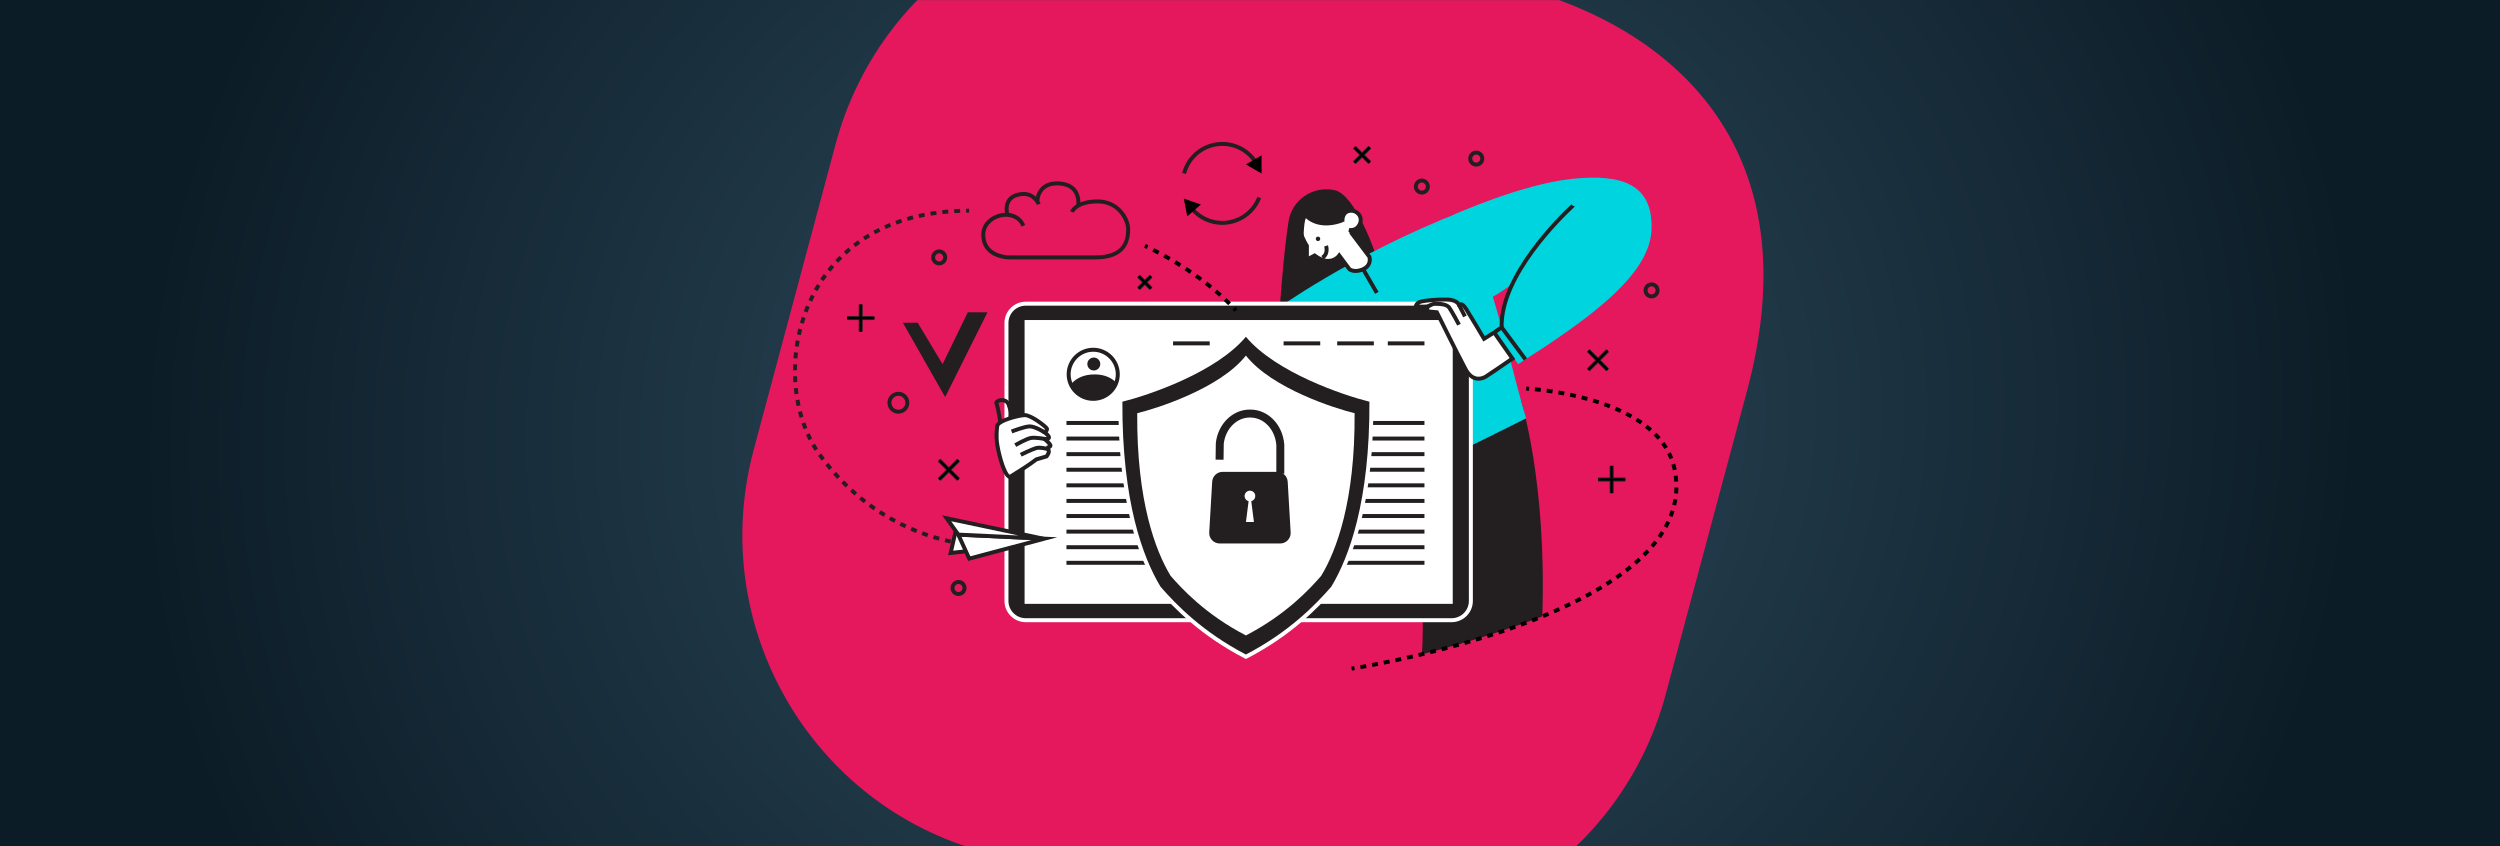 <?xml version="1.0" encoding="UTF-8"?>
<svg width="1920px" height="650px" viewBox="0 0 1920 650" version="1.1" xmlns="http://www.w3.org/2000/svg" xmlns:xlink="http://www.w3.org/1999/xlink">
    <rect x="0" y="0" width="1920" height="650" fill="#333333" stroke="none"/>
    <title>0643350A-F78E-460D-A4D0-7FCCFCCDDEB3</title>
    <defs>
        <radialGradient cx="50%" cy="50%" fx="50%" fy="50%" r="130.474%" gradientTransform="translate(0.5,0.5),scale(0.339,1),rotate(171.238),scale(1,0.909),translate(-0.5,-0.5)" id="radialGradient-1">
            <stop stop-color="#304E60" offset="0%"></stop>
            <stop stop-color="#0C1C27" offset="100%"></stop>
        </radialGradient>
        <rect id="path-2" x="0" y="0" width="1920" height="650"></rect>
        <path d="M37.723,18.857 C37.723,29.271 29.281,37.713 18.858,37.713 C8.442,37.713 0,29.271 0,18.857 C0,8.443 8.442,0 18.858,0 C29.281,0 37.723,8.443 37.723,18.857" id="path-4"></path>
    </defs>
    <g id="website_desktop-V2" stroke="none" stroke-width="1" fill="none" fill-rule="evenodd">
        <g id="header-job_BG">
            <mask id="mask-3" fill="white">
                <use xlink:href="#path-2"></use>
            </mask>
            <use id="Rectangle" fill="url(#radialGradient-1)" xlink:href="#path-2"></use>
            <g id="Group-2" mask="url(#mask-3)">
                <g transform="translate(513.504, -133)">
                    <path d="M558.369,81.102 L335.63,81.102 C196.628,81.102 84.417,194.663 84.417,333.455 L84.417,576.551 C84.417,716.184 197.459,828.898 335.624,828.898 L558.362,828.898 C697.364,828.898 809.575,715.337 809.575,576.545 L809.575,335.131 C809.575,145.753 687.207,81.102 558.369,81.102 Z" id="Path" fill="#E5185E" transform="translate(446.996, 455) rotate(15) translate(-446.996, -455) "></path>
                    <g id="CONT/ILLU_karriere-2" stroke-width="1" fill="none" transform="translate(95.496, 242)">
                        <path d="M559.068,198.426 C559.068,198.426 578.989,260.77 575.479,364.403 C529.091,382.24 482.979,393.492 482.979,393.492 C482.979,393.492 487.598,348.683 473.267,246.501 C526.285,213.629 559.068,198.426 559.068,198.426" id="Fill-146" fill="#231F20"></path>
                        <path d="M448.414,88.959 C448.414,88.959 432.683,40.416 415.791,36.976 C398.898,33.536 383.413,44.812 380.736,60.273 C376.875,82.58 373.25,135.289 373.25,135.289 L448.414,88.959" id="Fill-147" fill="#231F20"></path>
                        <path d="M369.648,129.666 C369.648,129.666 428.149,86.857 514.179,53.221 C541.709,119.346 552.415,178.591 563.121,212.227 C483.208,252.361 473.649,255.037 473.649,255.037 C473.649,255.037 389.913,163.302 369.648,129.666" id="Fill-148" fill="#00D4DF"></path>
                        <path d="M427.384,97.75 L419.546,87.239 C419.546,87.239 413.046,96.603 400.619,87.239 C396.413,89.532 394.692,90.297 394.692,90.297 L394.692,79.785 C394.692,79.785 382.839,62.585 392.207,49.589 C401.575,36.594 423.369,40.989 427.384,58.572 C428.531,68.701 428.913,69.91 428.913,69.91 L442.678,88.194 C442.678,88.194 444.781,94.692 437.899,97.75 C431.016,100.808 427.384,97.75 427.384,97.75" id="Fill-149" fill="#FFFFFF"></path>
                        <path d="M428.47,96.656 C428.822,96.889 430.045,97.58 432.11,97.58 C433.708,97.58 435.444,97.168 437.272,96.353 C442.242,94.145 441.539,89.912 441.279,88.886 L427.529,70.621 L427.453,70.371 C427.246,69.721 426.726,66.347 425.87,58.83 C423.438,48.367 414.468,43.6 407.142,43.6 C401.59,43.6 396.597,46.109 393.446,50.484 C384.805,62.467 395.839,78.755 395.947,78.919 L396.222,79.31 L396.222,87.841 C397.124,87.378 398.332,86.742 399.885,85.897 L400.749,85.425 L401.537,86.018 C404.932,88.576 408.128,89.872 411.05,89.872 C415.745,89.872 418.192,86.504 418.292,86.361 L419.507,84.649 L420.769,86.325 L428.47,96.656 Z M432.11,100.638 C428.539,100.638 426.604,99.096 426.398,98.92 L426.26,98.806 L419.423,89.633 C417.886,91.047 415.087,92.929 411.05,92.93 L411.042,92.93 C407.693,92.93 404.152,91.624 400.497,89.044 C396.895,90.985 395.381,91.664 395.312,91.694 L393.163,92.65 L393.163,80.246 C391.343,77.436 381.784,61.429 390.961,48.696 C394.7,43.514 400.596,40.542 407.142,40.542 C415.661,40.542 426.099,46.078 428.875,58.232 L428.898,58.4 C429.77,66.069 430.191,68.554 430.328,69.254 L444.055,87.48 L444.131,87.724 C445.003,90.424 444.957,96.287 438.518,99.148 C436.293,100.137 434.136,100.638 432.11,100.638 L432.11,100.638 Z" id="Fill-150" fill="#231F20"></path>
                        <polyline id="Fill-151" fill="#231F20" points="447.091 116.672 436.576 98.516 439.222 96.985 449.737 115.141 447.091 116.672"></polyline>
                        <path d="M392.016,78.448 C392.016,78.448 392.016,61.821 393.928,58.572 C399.472,63.732 410.56,67.153 425.663,60.273 C428.531,57.597 429.869,56.278 429.869,56.278 C429.869,56.278 421.266,35.447 404.634,37.932 C388.001,40.416 378.442,60.292 392.016,78.448" id="Fill-152" fill="#231F20"></path>
                        <path d="M407.402,90.203 L405.819,87.587 C409.536,85.337 408.021,80.531 407.96,80.327 L410.859,79.366 C411.7,81.882 412.059,87.385 407.402,90.203" id="Fill-153" fill="#231F20"></path>
                        <path d="M404.947,74.434 C404.947,75.384 404.183,76.154 403.227,76.154 C402.278,76.154 401.506,75.384 401.506,74.434 C401.506,73.485 402.278,72.714 403.227,72.714 C404.183,72.714 404.947,73.485 404.947,74.434" id="Fill-154" fill="#231F20"></path>
                        <path d="M422.031,61.439 C422.031,61.439 421.228,54.915 426.237,53.221 C432.737,51.023 439.314,58.087 434.266,64.879 C431.491,68.605 426.902,67.614 426.902,67.614" id="Fill-155" fill="#FFFFFF"></path>
                        <path d="M428.309,69.262 C427.33,69.262 426.658,69.124 426.581,69.108 L427.231,66.119 C427.369,66.147 430.909,66.829 433.035,63.967 C434.84,61.546 435.008,58.857 433.494,56.772 C432.217,55.019 429.632,53.69 426.726,54.669 C422.941,55.949 423.537,61.199 423.545,61.252 L420.509,61.626 C420.18,58.941 420.853,53.428 425.748,51.773 C429.533,50.492 433.639,51.778 435.964,54.974 C438.274,58.149 438.09,62.294 435.49,65.791 C433.295,68.741 430.213,69.262 428.309,69.262" id="Fill-156" fill="#231F20"></path>
                        <path d="M166.012,90.222 C165.339,90.222 155.704,90.109 149.555,83.995 C146.29,80.742 144.631,76.424 144.631,71.162 C144.631,61.967 152.431,56.242 159.68,54.813 C168.092,53.156 175.418,56.698 178.355,63.841 L175.525,65.002 C172.665,58.041 165.523,56.781 160.269,57.813 C154.212,59.008 147.689,63.694 147.689,71.162 C147.689,75.581 149.043,79.169 151.712,81.827 C157.027,87.112 165.821,87.164 166.027,87.164 L232.19,87.164 C253.434,87.164 255.897,75.771 255.897,67.202 C255.897,60.452 249.312,47.221 234.102,47.221 C218.51,47.221 215.673,54.245 215.65,54.316 L212.79,53.234 C212.927,52.864 216.422,44.163 234.102,44.163 C250.1,44.163 258.955,57.786 258.955,67.202 C258.955,82.477 249.947,90.222 232.19,90.222 L166.043,90.222 C166.035,90.222 166.027,90.222 166.012,90.222" id="Fill-157" fill="#231F20"></path>
                        <path d="M163.206,56.069 C163.121,55.806 161.21,49.573 164.376,44.476 C166.326,41.339 169.698,39.375 174.409,38.639 C186.2,36.798 190.185,47.246 190.223,47.352 L187.355,48.408 C187.233,48.077 184.159,40.212 174.883,41.661 C171.09,42.252 168.429,43.742 166.976,46.088 C164.544,50.006 166.104,55.099 166.119,55.15 L163.206,56.069" id="Fill-158" fill="#231F20"></path>
                        <path d="M220.559,49.229 L217.546,48.701 C217.554,48.643 218.563,42.452 215.023,38.039 C212.767,35.223 209.096,33.667 204.118,33.414 C199.277,33.168 195.507,34.285 192.938,36.734 C189.183,40.304 189.152,45.632 189.152,45.685 L186.093,45.704 C186.086,45.435 186.093,39.048 190.796,34.547 C194.001,31.478 198.528,30.068 204.271,30.36 C210.174,30.661 214.602,32.609 217.431,36.15 C221.821,41.657 220.613,48.922 220.559,49.229" id="Fill-159" fill="#231F20"></path>
                        <polyline id="Fill-160" fill="#231F20" points="113.361 260.344 111.197 258.183 126.063 243.317 128.227 245.48 113.361 260.344"></polyline>
                        <polyline id="Fill-161" fill="#231F20" points="126.063 260.344 111.197 245.48 113.361 243.317 128.227 258.183 126.063 260.344"></polyline>
                        <polyline id="Fill-162" fill="#000000" points="112.818 259.804 111.733 258.723 126.606 243.857 127.684 244.938 112.818 259.804"></polyline>
                        <polyline id="Fill-163" fill="#000000" points="126.606 259.804 111.733 244.938 112.818 243.857 127.684 258.723 126.606 259.804"></polyline>
                        <polyline id="Fill-164" fill="#231F20" points="266.511 113.766 264.347 111.604 273.944 102.007 276.108 104.169 266.511 113.766"></polyline>
                        <polyline id="Fill-165" fill="#231F20" points="273.944 113.766 264.347 104.169 266.511 102.007 276.108 111.604 273.944 113.766"></polyline>
                        <polyline id="Fill-166" fill="#000000" points="265.968 113.226 264.89 112.145 274.487 102.548 275.573 103.629 265.968 113.226"></polyline>
                        <polyline id="Fill-167" fill="#000000" points="274.487 113.226 264.89 103.629 265.968 102.548 275.573 112.145 274.487 113.226"></polyline>
                        <polyline id="Fill-168" fill="#231F20" points="611.887 176.175 609.723 174.013 624.596 159.148 626.761 161.31 611.887 176.175"></polyline>
                        <polyline id="Fill-169" fill="#231F20" points="624.596 176.175 609.723 161.31 611.887 159.148 626.761 174.013 624.596 176.175"></polyline>
                        <polyline id="Fill-170" fill="#000000" points="611.352 175.634 610.266 174.553 625.139 159.689 626.218 160.77 611.352 175.634"></polyline>
                        <polyline id="Fill-171" fill="#000000" points="625.139 175.634 610.266 160.77 611.352 159.689 626.218 174.553 625.139 175.634"></polyline>
                        <polyline id="Fill-172" fill="#231F20" points="432.24 17.017 430.076 14.855 441.937 3.004 444.101 5.165 432.24 17.017"></polyline>
                        <polyline id="Fill-173" fill="#231F20" points="441.937 17.017 430.076 5.165 432.24 3.004 444.101 14.855 441.937 17.017"></polyline>
                        <polyline id="Fill-174" fill="#000000" points="431.697 16.476 430.619 15.395 442.472 3.544 443.558 4.625 431.697 16.476"></polyline>
                        <polyline id="Fill-175" fill="#000000" points="442.472 16.476 430.619 4.625 431.697 3.544 443.558 15.395 442.472 16.476"></polyline>
                        <polygon id="Fill-176" fill="#231F20" points="41.516 136.818 62.546 136.818 62.546 133.76 41.516 133.76"></polygon>
                        <polygon id="Fill-177" fill="#231F20" points="50.502 145.8 53.561 145.8 53.561 124.777 50.502 124.777"></polygon>
                        <polygon id="Fill-178" fill="#000000" points="41.516 136.053 62.546 136.053 62.546 134.524 41.516 134.524"></polygon>
                        <polygon id="Fill-179" fill="#000000" points="51.267 145.8 52.796 145.8 52.796 124.777 51.267 124.777"></polygon>
                        <polygon id="Fill-180" fill="#231F20" points="618.242 260.792 639.271 260.792 639.271 257.735 618.242 257.735"></polygon>
                        <polygon id="Fill-181" fill="#231F20" points="627.227 269.775 630.286 269.775 630.286 248.752 627.227 248.752"></polygon>
                        <polygon id="Fill-182" fill="#000000" points="618.242 260.028 639.271 260.028 639.271 258.499 618.242 258.499"></polygon>
                        <polygon id="Fill-183" fill="#000000" points="627.992 269.775 629.521 269.775 629.521 248.752 627.992 248.752"></polygon>
                        <path d="M80.968,194.963 C78.016,194.963 75.615,197.364 75.615,200.314 C75.615,203.265 78.016,205.665 80.968,205.665 C83.92,205.665 86.321,203.265 86.321,200.314 C86.321,197.364 83.92,194.963 80.968,194.963 Z M80.968,208.723 C76.326,208.723 72.556,204.951 72.556,200.314 C72.556,195.678 76.326,191.905 80.968,191.905 C85.602,191.905 89.38,195.678 89.38,200.314 C89.38,204.951 85.602,208.723 80.968,208.723 L80.968,208.723 Z" id="Fill-184" fill="#231F20"></path>
                        <path d="M482.979,31.209 C481.281,31.209 479.889,32.593 479.889,34.296 C479.889,35.998 481.281,37.383 482.979,37.383 C484.684,37.383 486.068,35.998 486.068,34.296 C486.068,32.593 484.684,31.209 482.979,31.209 Z M482.979,40.44 C479.591,40.44 476.83,37.684 476.83,34.296 C476.83,30.907 479.591,28.151 482.979,28.151 C486.366,28.151 489.127,30.907 489.127,34.296 C489.127,37.684 486.366,40.44 482.979,40.44 L482.979,40.44 Z" id="Fill-185" fill="#231F20"></path>
                        <path d="M127.149,339.485 C125.444,339.485 124.06,340.87 124.06,342.572 C124.06,344.274 125.444,345.659 127.149,345.659 C128.847,345.659 130.231,344.274 130.231,342.572 C130.231,340.87 128.847,339.485 127.149,339.485 Z M127.149,348.717 C123.754,348.717 121.001,345.96 121.001,342.572 C121.001,339.184 123.754,336.427 127.149,336.427 C130.537,336.427 133.29,339.184 133.29,342.572 C133.29,345.96 130.537,348.717 127.149,348.717 L127.149,348.717 Z" id="Fill-186" fill="#231F20"></path>
                        <path d="M112.275,85.606 C110.57,85.606 109.186,86.99 109.186,88.693 C109.186,90.395 110.57,91.781 112.275,91.781 C113.981,91.781 115.365,90.395 115.365,88.693 C115.365,86.99 113.981,85.606 112.275,85.606 Z M112.275,94.838 C108.888,94.838 106.127,92.082 106.127,88.693 C106.127,85.305 108.888,82.548 112.275,82.548 C115.663,82.548 118.424,85.305 118.424,88.693 C118.424,92.082 115.663,94.838 112.275,94.838 L112.275,94.838 Z" id="Fill-187" fill="#231F20"></path>
                        <path d="M524.786,9.715 C523.08,9.715 521.696,11.101 521.696,12.802 C521.696,14.505 523.08,15.89 524.786,15.89 C526.491,15.89 527.875,14.505 527.875,12.802 C527.875,11.101 526.491,9.715 524.786,9.715 Z M524.786,18.948 C521.398,18.948 518.637,16.191 518.637,12.802 C518.637,9.414 521.398,6.658 524.786,6.658 C528.173,6.658 530.934,9.414 530.934,12.802 C530.934,16.191 528.173,18.948 524.786,18.948 L524.786,18.948 Z" id="Fill-188" fill="#231F20"></path>
                        <path d="M659.414,110.937 C657.709,110.937 656.324,112.322 656.324,114.025 C656.324,115.727 657.709,117.112 659.414,117.112 C661.119,117.112 662.503,115.727 662.503,114.025 C662.503,112.322 661.119,110.937 659.414,110.937 Z M659.414,120.169 C656.026,120.169 653.266,117.413 653.266,114.025 C653.266,110.636 656.026,107.879 659.414,107.879 C662.802,107.879 665.562,110.636 665.562,114.025 C665.562,117.413 662.802,120.169 659.414,120.169 L659.414,120.169 Z" id="Fill-189" fill="#231F20"></path>
                        <polyline id="Fill-190" fill="#231F20" points="95.796 138.84 114.891 170.679 134.292 130.811 149.395 130.811 116.894 195.98 84.394 138.84 95.796 138.84"></polyline>
                        <path d="M301.848,24.622 L298.889,23.856 C302.521,9.81 315.208,2.84217094e-14 329.738,2.84217094e-14 C343.602,2.84217094e-14 355.784,8.849 360.051,22.019 L357.145,22.962 C353.283,11.057 342.271,3.058 329.738,3.058 C316.6,3.058 305.137,11.925 301.848,24.622" id="Fill-191" fill="#231F20"></path>
                        <path d="M329.738,63.704 C320.439,63.704 311.629,59.658 305.565,52.603 L307.882,50.609 C313.365,56.989 321.333,60.647 329.738,60.647 C341.591,60.647 352.404,53.218 356.64,42.16 L359.5,43.254 C354.805,55.486 342.845,63.704 329.738,63.704" id="Fill-192" fill="#231F20"></path>
                        <polyline id="Fill-193" fill="#000000" points="359.875 24.239 353.849 20.76 347.815 17.28 353.849 13.801 359.875 10.321 359.875 24.239"></polyline>
                        <polyline id="Fill-194" fill="#000000" points="300.143 43.524 306.727 45.784 313.311 48.045 302.804 57.184 300.143 43.524"></polyline>
                        <path d="M505.821,367.321 L178.775,367.321 C170.593,367.321 163.963,360.693 163.963,352.517 L163.963,139.027 C163.963,130.851 170.593,124.224 178.775,124.224 L505.821,124.224 C513.996,124.224 520.626,130.851 520.626,139.027 L520.626,352.517 C520.626,360.693 513.996,367.321 505.821,367.321" id="Fill-195" fill="#231F20"></path>
                        <path d="M178.775,125.753 C171.449,125.753 165.492,131.707 165.492,139.027 L165.492,352.518 C165.492,359.837 171.449,365.792 178.775,365.792 L505.821,365.792 C513.139,365.792 519.096,359.837 519.096,352.518 L519.096,139.027 C519.096,131.707 513.139,125.753 505.821,125.753 L178.775,125.753 Z M505.821,368.85 L178.775,368.85 C169.767,368.85 162.433,361.523 162.433,352.518 L162.433,139.027 C162.433,130.022 169.767,122.695 178.775,122.695 L505.821,122.695 C514.829,122.695 522.155,130.022 522.155,139.027 L522.155,352.518 C522.155,361.523 514.829,368.85 505.821,368.85 L505.821,368.85 Z" id="Fill-196" fill="#FFFFFF"></path>
                        <polygon id="Fill-197" fill="#FFFFFF" points="177.116 355.527 507.473 355.527 507.473 136.017 177.116 136.017"></polygon>
                        <path d="M177.88,354.762 L506.708,354.762 L506.708,136.782 L177.88,136.782 L177.88,354.762 Z M176.351,356.291 L508.237,356.291 L508.237,135.253 L176.351,135.253 L176.351,356.291 Z" id="Fill-198" fill="#231F20"></path>
                        <polygon id="Fill-199" fill="#231F20" points="210.044 217.36 279.366 217.36 279.366 214.302 210.044 214.302"></polygon>
                        <polygon id="Fill-200" fill="#231F20" points="210.044 229.337 279.366 229.337 279.366 226.279 210.044 226.279"></polygon>
                        <polygon id="Fill-201" fill="#231F20" points="210.044 241.313 279.366 241.313 279.366 238.255 210.044 238.255"></polygon>
                        <polygon id="Fill-202" fill="#231F20" points="210.044 253.289 279.366 253.289 279.366 250.231 210.044 250.231"></polygon>
                        <polygon id="Fill-203" fill="#231F20" points="210.044 265.266 279.366 265.266 279.366 262.208 210.044 262.208"></polygon>
                        <polygon id="Fill-204" fill="#231F20" points="210.044 277.242 279.366 277.242 279.366 274.184 210.044 274.184"></polygon>
                        <polygon id="Fill-205" fill="#231F20" points="415.661 217.36 484.982 217.36 484.982 214.302 415.661 214.302"></polygon>
                        <polygon id="Fill-206" fill="#231F20" points="456.826 156.24 484.982 156.24 484.982 153.182 456.826 153.182"></polygon>
                        <polygon id="Fill-207" fill="#231F20" points="417.955 156.24 446.12 156.24 446.12 153.182 417.955 153.182"></polygon>
                        <polygon id="Fill-208" fill="#231F20" points="376.79 156.24 404.947 156.24 404.947 153.182 376.79 153.182"></polygon>
                        <polygon id="Fill-209" fill="#231F20" points="291.907 156.24 320.064 156.24 320.064 153.182 291.907 153.182"></polygon>
                        <polygon id="Fill-210" fill="#231F20" points="415.661 229.337 484.982 229.337 484.982 226.279 415.661 226.279"></polygon>
                        <polygon id="Fill-211" fill="#231F20" points="415.661 241.313 484.982 241.313 484.982 238.255 415.661 238.255"></polygon>
                        <polygon id="Fill-212" fill="#231F20" points="415.661 253.289 484.982 253.289 484.982 250.231 415.661 250.231"></polygon>
                        <polygon id="Fill-213" fill="#231F20" points="415.661 265.266 484.982 265.266 484.982 262.208 415.661 262.208"></polygon>
                        <polygon id="Fill-214" fill="#231F20" points="415.661 277.242 484.982 277.242 484.982 274.184 415.661 274.184"></polygon>
                        <polygon id="Fill-215" fill="#231F20" points="210.044 288.835 279.366 288.835 279.366 285.777 210.044 285.777"></polygon>
                        <polygon id="Fill-216" fill="#231F20" points="210.044 300.811 279.366 300.811 279.366 297.753 210.044 297.753"></polygon>
                        <polygon id="Fill-217" fill="#231F20" points="210.044 312.788 279.366 312.788 279.366 309.73 210.044 309.73"></polygon>
                        <polygon id="Fill-218" fill="#231F20" points="210.044 324.764 279.366 324.764 279.366 321.707 210.044 321.707"></polygon>
                        <polygon id="Fill-219" fill="#231F20" points="415.661 288.835 484.982 288.835 484.982 285.777 415.661 285.777"></polygon>
                        <polygon id="Fill-220" fill="#231F20" points="415.661 300.811 484.982 300.811 484.982 297.753 415.661 297.753"></polygon>
                        <polygon id="Fill-221" fill="#231F20" points="415.661 312.788 484.982 312.788 484.982 309.73 415.661 309.73"></polygon>
                        <polygon id="Fill-222" fill="#231F20" points="415.661 324.764 484.982 324.764 484.982 321.707 415.661 321.707"></polygon>
                        <path d="M230.592,161.137 C221.041,161.137 213.264,168.909 213.264,178.464 C213.264,188.019 221.041,195.792 230.592,195.792 C240.151,195.792 247.928,188.019 247.928,178.464 C247.928,168.909 240.151,161.137 230.592,161.137 Z M230.592,198.849 C219.351,198.849 210.205,189.705 210.205,178.464 C210.205,167.223 219.351,158.079 230.592,158.079 C241.841,158.079 250.987,167.223 250.987,178.464 C250.987,189.705 241.841,198.849 230.592,198.849 L230.592,198.849 Z" id="Fill-223" fill="#231F20"></path>
                        <g id="Group-227" transform="translate(211.734, 159.608)">
                            <mask id="mask-5" fill="white">
                                <use xlink:href="#path-4"></use>
                            </mask>
                            <g id="Clip-225"></g>
                            <path d="M-0.956,31.024 C-0.956,31.024 3.089,18.938 19.974,18.938 C36.867,18.938 40.912,31.979 40.912,31.979 C40.912,31.979 17.78,52.238 -0.956,31.024" id="Fill-224" fill="#231F20" mask="url(#mask-5)"></path>
                            <path d="M24.28,10.957 C24.28,13.701 22.054,15.926 19.309,15.926 C16.564,15.926 14.338,13.701 14.338,10.957 C14.338,8.213 16.564,5.988 19.309,5.988 C22.054,5.988 24.28,8.213 24.28,10.957" id="Fill-226" fill="#231F20" mask="url(#mask-5)"></path>
                        </g>
                        <path d="M132.984,54.354 L132.946,51.296 C133.718,51.287 134.483,51.283 135.263,51.283 L135.263,54.341 C134.498,54.341 133.741,54.345 132.984,54.354" id="Fill-228" fill="#231F20"></path>
                        <path d="M123.907,54.665 L123.731,51.612 C125.253,51.524 126.797,51.452 128.342,51.4 L128.442,54.457 C126.927,54.508 125.406,54.578 123.907,54.665 Z M114.868,55.416 L114.539,52.376 C116.046,52.212 117.59,52.064 119.135,51.936 L119.387,54.983 C117.873,55.109 116.351,55.255 114.868,55.416 Z M105.89,56.64 L105.393,53.623 C106.884,53.377 108.421,53.146 109.958,52.937 L110.371,55.967 C108.865,56.171 107.358,56.398 105.89,56.64 Z M96.996,58.369 L96.324,55.386 C97.807,55.051 99.329,54.733 100.843,54.438 L101.432,57.44 C99.948,57.728 98.457,58.041 96.996,58.369 Z M88.233,60.634 L87.376,57.7 C88.845,57.27 90.343,56.857 91.835,56.472 L92.599,59.433 C91.139,59.809 89.67,60.213 88.233,60.634 Z M79.645,63.462 L78.59,60.592 C80.027,60.064 81.496,59.553 82.956,59.072 L83.912,61.977 C82.482,62.447 81.052,62.947 79.645,63.462 Z M71.279,66.875 L70.017,64.087 C71.417,63.459 72.847,62.845 74.277,62.263 L75.432,65.095 C74.032,65.663 72.64,66.262 71.279,66.875 Z M63.188,70.886 L61.728,68.2 C63.066,67.469 64.45,66.751 65.834,66.066 L67.196,68.806 C65.842,69.474 64.496,70.174 63.188,70.886 Z M55.427,75.5 L53.759,72.936 C55.044,72.103 56.367,71.28 57.698,70.49 L59.258,73.118 C57.965,73.888 56.673,74.689 55.427,75.5 Z M48.055,80.709 L46.196,78.286 C47.412,77.351 48.666,76.425 49.921,75.534 L51.687,78.031 C50.464,78.898 49.24,79.799 48.055,80.709 Z M41.134,86.494 L39.077,84.231 C40.216,83.197 41.394,82.173 42.579,81.185 L44.537,83.531 C43.39,84.492 42.243,85.489 41.134,86.494 Z M34.71,92.825 L32.477,90.736 C33.525,89.613 34.619,88.496 35.712,87.415 L37.861,89.594 C36.79,90.645 35.735,91.732 34.71,92.825 Z M28.822,99.658 L26.421,97.759 C27.377,96.553 28.371,95.351 29.38,94.185 L31.697,96.181 C30.719,97.315 29.747,98.485 28.822,99.658 Z M23.5,106.949 L20.961,105.248 C21.817,103.967 22.712,102.689 23.614,101.449 L26.084,103.25 C25.205,104.458 24.333,105.703 23.5,106.949 Z M18.774,114.641 L16.113,113.145 C16.862,111.802 17.657,110.457 18.46,109.148 L21.06,110.748 C20.28,112.023 19.516,113.332 18.774,114.641 Z M14.652,122.704 L11.876,121.417 C12.526,120.018 13.214,118.613 13.91,117.241 L16.64,118.632 C15.952,119.97 15.287,121.34 14.652,122.704 Z M11.157,131.056 L8.29,129.981 C8.832,128.534 9.414,127.082 10.002,125.665 L12.824,126.846 C12.243,128.227 11.685,129.644 11.157,131.056 Z M8.282,139.648 L5.345,138.785 C5.781,137.313 6.248,135.823 6.737,134.356 L9.635,135.325 C9.161,136.757 8.702,138.212 8.282,139.648 Z M6.034,148.428 L3.044,147.777 C3.372,146.273 3.732,144.753 4.114,143.26 L7.081,144.017 C6.707,145.476 6.355,146.96 6.034,148.428 Z M4.42,157.338 L1.392,156.897 C1.614,155.371 1.866,153.834 2.134,152.329 L5.147,152.874 C4.879,154.345 4.634,155.846 4.42,157.338 Z M3.426,166.328 L0.375,166.099 C0.489,164.563 0.635,163.012 0.803,161.49 L3.839,161.824 C3.678,163.312 3.541,164.827 3.426,166.328 Z M3.059,175.366 L0,175.351 C0.008,173.825 0.046,172.267 0.107,170.72 L3.166,170.844 C3.105,172.355 3.067,173.876 3.059,175.366 Z M0.275,184.606 C0.176,183.085 0.099,181.529 0.054,179.98 L3.112,179.891 C3.158,181.403 3.227,182.922 3.327,184.406 L0.275,184.606 Z M1.208,193.819 C0.994,192.311 0.811,190.764 0.658,189.22 L3.701,188.913 C3.854,190.419 4.03,191.929 4.237,193.401 L1.208,193.819 Z M2.814,202.945 C2.493,201.457 2.195,199.927 1.927,198.396 L4.94,197.866 C5.2,199.359 5.491,200.85 5.804,202.3 L2.814,202.945 Z M5.124,211.924 C4.68,210.456 4.259,208.953 3.877,207.456 L6.844,206.696 C7.219,208.153 7.624,209.616 8.052,211.045 L5.124,211.924 Z M8.167,220.69 C7.594,219.26 7.051,217.796 6.546,216.339 L9.437,215.337 C9.934,216.754 10.461,218.176 11.004,219.565 L8.167,220.69 Z M11.975,229.162 C11.287,227.798 10.607,226.387 9.972,224.969 L12.763,223.716 C13.383,225.089 14.033,226.455 14.705,227.776 L11.975,229.162 Z M16.61,237.231 C15.776,235.935 14.958,234.598 14.193,233.255 L16.847,231.734 C17.588,233.03 18.376,234.322 19.179,235.573 L16.61,237.231 Z M22.016,244.766 C21.106,243.582 20.204,242.371 19.317,241.165 L19.248,241.071 L21.726,239.276 L21.787,239.358 C22.666,240.563 23.553,241.744 24.44,242.905 L22.016,244.766 Z M27.813,251.944 C26.819,250.777 25.832,249.581 24.869,248.39 L27.247,246.47 C28.195,247.642 29.166,248.818 30.145,249.966 L27.813,251.944 Z M33.953,258.826 C32.913,257.721 31.866,256.576 30.833,255.424 L33.12,253.388 C34.129,254.521 35.162,255.646 36.179,256.732 L33.953,258.826 Z M40.446,265.387 C39.345,264.333 38.236,263.243 37.158,262.149 L39.329,259.999 C40.392,261.074 41.478,262.144 42.564,263.181 L40.446,265.387 Z M47.267,271.599 C46.112,270.597 44.942,269.568 43.818,268.539 L45.875,266.277 C46.984,267.288 48.124,268.299 49.271,269.283 L47.267,271.599 Z M54.425,277.437 C53.217,276.502 52.001,275.536 50.808,274.566 L52.742,272.197 C53.912,273.15 55.105,274.099 56.298,275.017 L54.425,277.437 Z M61.888,282.878 C60.627,282.012 59.357,281.114 58.118,280.208 L59.923,277.738 C61.139,278.627 62.385,279.509 63.624,280.359 L61.888,282.878 Z M69.635,287.899 C68.327,287.102 67.012,286.275 65.727,285.442 L67.387,282.876 C68.648,283.694 69.941,284.506 71.226,285.289 L69.635,287.899 Z M77.657,292.486 C76.296,291.759 74.942,291.006 73.611,290.248 L75.133,287.594 C76.433,288.338 77.772,289.077 79.102,289.791 L77.657,292.486 Z M85.916,296.622 C84.539,295.978 83.14,295.301 81.756,294.611 L83.125,291.877 C84.478,292.555 85.855,293.218 87.208,293.85 L85.916,296.622 Z M94.396,300.293 C92.974,299.725 91.544,299.127 90.129,298.516 L91.345,295.71 C92.729,296.31 94.144,296.896 95.536,297.453 L94.396,300.293 Z M103.068,303.487 C101.615,302.997 100.147,302.48 98.709,301.95 L99.765,299.081 C101.179,299.601 102.617,300.108 104.047,300.59 L103.068,303.487 Z M111.908,306.193 C110.425,305.785 108.934,305.351 107.465,304.902 L108.36,301.979 C109.798,302.419 111.266,302.845 112.719,303.246 L111.908,306.193 Z M120.886,308.394 C119.395,308.074 117.881,307.725 116.382,307.358 L117.108,304.389 C118.577,304.749 120.068,305.091 121.529,305.405 L120.886,308.394 Z M129.986,310.065 C128.487,309.838 126.95,309.579 125.421,309.299 L125.979,306.291 C127.47,306.567 128.977,306.819 130.445,307.042 L129.986,310.065 Z M139.193,311.146 C137.702,311.026 136.15,310.871 134.582,310.685 L134.942,307.649 C136.471,307.83 137.985,307.982 139.438,308.098 L139.193,311.146 L139.193,311.146 Z" id="Fill-229" fill="#231F20"></path>
                        <path d="M145.755,311.452 C145.357,311.452 144.707,311.446 143.82,311.416 L143.919,308.36 C145.334,308.408 146.114,308.393 146.122,308.392 L146.191,311.449 C146.175,311.449 146.03,311.452 145.755,311.452" id="Fill-230" fill="#231F20"></path>
                        <path d="M339.036,130.46 C339.029,130.454 338.532,129.863 337.553,128.806 L339.801,126.731 C340.834,127.846 341.354,128.465 341.376,128.49 L339.036,130.46" id="Fill-231" fill="#000000"></path>
                        <path d="M280.161,86.478 C278.777,85.743 277.362,85.011 275.917,84.281 L277.301,81.554 C278.754,82.291 280.192,83.032 281.599,83.776 L280.161,86.478 Z M288.535,91.103 C287.173,90.319 285.782,89.535 284.367,88.753 L285.851,86.077 C287.281,86.868 288.688,87.661 290.064,88.455 L288.535,91.103 Z M296.725,96.035 C295.394,95.202 294.041,94.367 292.649,93.53 L294.232,90.912 C295.631,91.759 297.008,92.604 298.346,93.447 L296.725,96.035 Z M304.716,101.275 C303.431,100.395 302.101,99.508 300.74,98.617 L302.422,96.06 C303.798,96.962 305.137,97.86 306.444,98.751 L304.716,101.275 Z M312.493,106.822 C311.254,105.897 309.97,104.959 308.631,104.01 L310.413,101.52 C311.759,102.481 313.059,103.432 314.321,104.369 L312.493,106.822 Z M320.041,112.681 C318.817,111.691 317.563,110.692 316.301,109.712 L318.175,107.297 C319.452,108.29 320.729,109.303 321.968,110.307 L320.041,112.681 Z M327.313,118.864 C326.143,117.816 324.927,116.763 323.712,115.732 L325.692,113.401 C326.931,114.448 328.162,115.518 329.348,116.582 L327.313,118.864 Z M334.257,125.394 C333.171,124.314 332.024,123.199 330.831,122.083 L332.926,119.854 C334.142,120.992 335.312,122.128 336.421,123.23 L334.257,125.394 L334.257,125.394 Z" id="Fill-232" fill="#000000"></path>
                        <path d="M271.634,82.162 C270.954,81.833 270.266,81.505 269.577,81.178 L270.885,78.415 C271.581,78.746 272.277,79.077 272.965,79.41 L271.634,82.162" id="Fill-233" fill="#000000"></path>
                        <path d="M429.25,406 L428.791,402.977 C428.791,402.976 429.571,402.857 431.032,402.617 L431.529,405.633 C430.038,405.878 429.25,406 429.25,406" id="Fill-234" fill="#000000"></path>
                        <path d="M574.14,191.965 C572.473,191.769 570.959,191.608 569.629,191.478 L569.927,188.434 C571.273,188.567 572.81,188.73 574.492,188.928 L574.14,191.965 Z M583.126,193.19 C581.566,192.949 580.067,192.731 578.637,192.537 L579.05,189.508 C580.495,189.704 582.009,189.924 583.6,190.168 L583.126,193.19 Z M592.065,194.737 C590.544,194.444 589.052,194.173 587.607,193.923 L588.127,190.91 C589.588,191.164 591.102,191.437 592.639,191.733 L592.065,194.737 Z M600.928,196.612 C599.437,196.265 597.961,195.938 596.508,195.632 L597.143,192.64 C598.611,192.951 600.11,193.282 601.624,193.634 L600.928,196.612 Z M609.707,198.841 C608.239,198.434 606.779,198.047 605.333,197.68 L606.083,194.716 C607.551,195.089 609.034,195.481 610.526,195.894 L609.707,198.841 Z M618.364,201.458 C616.949,200.993 615.504,200.536 614.051,200.099 L614.938,197.171 C616.406,197.616 617.882,198.081 619.32,198.554 L618.364,201.458 Z M626.868,204.512 C625.483,203.973 624.069,203.44 622.639,202.928 L623.671,200.05 C625.124,200.571 626.577,201.114 627.984,201.665 L626.868,204.512 Z M635.165,208.064 C633.827,207.44 632.442,206.82 631.051,206.223 L632.251,203.412 C633.681,204.022 635.096,204.656 636.465,205.295 L635.165,208.064 Z M643.148,212.172 C641.871,211.449 640.548,210.733 639.202,210.044 L640.602,207.324 C641.978,208.032 643.347,208.768 644.655,209.51 L643.148,212.172 Z M650.75,216.933 C649.541,216.096 648.287,215.266 647.01,214.466 L648.631,211.874 C649.954,212.701 651.254,213.558 652.493,214.424 L650.75,216.933 Z M657.785,222.427 C656.691,221.464 655.529,220.508 654.344,219.583 L656.225,217.171 C657.464,218.133 658.664,219.129 659.804,220.132 L657.785,222.427 Z M664.048,228.725 C663.1,227.628 662.083,226.534 661.027,225.472 L663.192,223.314 C664.3,224.427 665.371,225.576 666.365,226.728 L664.048,228.725 Z M669.279,235.836 C668.514,234.598 667.68,233.367 666.809,232.177 L669.271,230.363 C670.196,231.622 671.076,232.923 671.879,234.231 L669.279,235.836 Z M673.225,243.714 C672.689,242.358 672.085,241.005 671.428,239.693 L674.165,238.323 C674.861,239.716 675.503,241.154 676.069,242.594 L673.225,243.714 Z M675.702,252.202 C675.702,252.174 675.695,252.146 675.687,252.119 C675.687,252.119 675.687,252.118 675.687,252.117 C675.389,250.643 675.045,249.241 674.647,247.878 L677.583,247.02 C678.019,248.495 678.386,250.014 678.692,251.533 L675.702,252.202 Z M676.834,260.969 C676.75,259.508 676.605,258.02 676.413,256.545 L679.449,256.151 C679.648,257.696 679.801,259.256 679.885,260.787 L676.834,260.969 Z M679.763,270.102 L676.719,269.836 C676.849,268.371 676.918,266.882 676.941,265.408 L680,265.447 C679.977,266.996 679.901,268.562 679.763,270.102 Z M678.272,279.279 L675.297,278.566 C675.641,277.132 675.932,275.673 676.169,274.23 L679.189,274.721 C678.945,276.238 678.631,277.772 678.272,279.279 Z M675.481,288.113 L672.636,286.99 C673.179,285.61 673.676,284.21 674.112,282.829 L677.033,283.752 C676.574,285.2 676.046,286.667 675.481,288.113 Z M671.512,296.506 L668.835,295.03 C669.554,293.727 670.235,292.396 670.862,291.073 L673.622,292.382 C672.972,293.76 672.261,295.148 671.512,296.506 Z M666.595,304.34 L664.094,302.577 C664.958,301.352 665.792,300.104 666.572,298.865 L669.156,300.494 C668.353,301.779 667.489,303.072 666.595,304.34 Z M660.905,311.615 L658.58,309.623 C659.567,308.476 660.523,307.312 661.425,306.162 L663.834,308.047 C662.901,309.234 661.914,310.434 660.905,311.615 Z M654.611,318.354 L652.455,316.182 C653.526,315.119 654.581,314.035 655.59,312.961 L657.823,315.049 C656.791,316.152 655.713,317.264 654.611,318.354 Z M647.851,324.601 L645.848,322.288 C646.995,321.295 648.127,320.285 649.205,319.289 L651.277,321.535 C650.176,322.554 649.021,323.586 647.851,324.601 Z M640.717,330.403 L638.851,327.978 C640.044,327.062 641.237,326.121 642.391,325.182 L644.326,327.555 C643.148,328.512 641.932,329.47 640.717,330.403 Z M633.291,335.81 L631.555,333.296 C632.786,332.44 634.033,331.56 635.241,330.681 L637.038,333.154 C635.807,334.046 634.553,334.94 633.291,335.81 Z M625.636,340.864 L624.008,338.277 C625.292,337.469 626.554,336.652 627.808,335.826 L629.491,338.379 C628.221,339.216 626.936,340.044 625.636,340.864 Z M617.79,345.603 L616.253,342.957 C617.569,342.197 618.869,341.429 620.153,340.653 L621.736,343.27 C620.436,344.056 619.113,344.834 617.79,345.603 Z M609.784,350.06 L608.339,347.366 C609.677,346.649 611,345.925 612.315,345.194 L613.806,347.865 C612.476,348.605 611.137,349.336 609.784,350.06 Z M601.647,354.264 L600.286,351.527 C601.64,350.851 602.986,350.166 604.324,349.475 L605.731,352.192 C604.377,352.89 603.016,353.581 601.647,354.264 Z M593.404,358.238 L592.111,355.466 C593.488,354.827 594.857,354.178 596.21,353.523 L597.541,356.278 C596.172,356.939 594.788,357.592 593.404,358.238 Z M585.068,362.004 L583.837,359.203 C585.229,358.595 586.613,357.981 587.989,357.359 L589.244,360.146 C587.859,360.772 586.468,361.392 585.068,362.004 Z M576.649,365.579 L575.479,362.752 C576.886,362.175 578.278,361.59 579.669,361 L580.87,363.814 C579.463,364.41 578.056,364.998 576.649,365.579 Z M568.145,368.985 L567.036,366.136 C568.451,365.585 569.866,365.027 571.273,364.462 L572.412,367.3 C570.99,367.869 569.567,368.43 568.145,368.985 Z M559.588,372.226 L558.533,369.357 C559.947,368.834 561.37,368.303 562.784,367.767 L563.87,370.627 C562.448,371.167 561.018,371.7 559.588,372.226 Z M551.008,375.308 L549.998,372.422 C551.421,371.924 552.843,371.42 554.266,370.908 L555.298,373.787 C553.868,374.3 552.438,374.808 551.008,375.308 Z M542.351,378.256 L541.388,375.355 C542.825,374.878 544.263,374.395 545.701,373.905 L546.687,376.799 C545.242,377.292 543.797,377.778 542.351,378.256 Z M533.664,381.074 L532.739,378.159 C534.184,377.704 535.622,377.241 537.067,376.773 L538.015,379.681 C536.562,380.152 535.109,380.616 533.664,381.074 Z M524.931,383.768 L524.052,380.84 C525.497,380.406 526.942,379.963 528.403,379.515 L529.305,382.436 C527.837,382.887 526.384,383.332 524.931,383.768 Z M516.167,386.346 L515.326,383.407 C516.772,382.991 518.232,382.568 519.693,382.138 L520.557,385.072 C519.089,385.503 517.62,385.928 516.167,386.346 Z M507.373,388.81 L506.563,385.861 C508.016,385.464 509.476,385.059 510.952,384.647 L511.778,387.591 C510.294,388.005 508.826,388.411 507.373,388.81 Z M498.548,391.169 L497.776,388.21 C499.229,387.831 500.697,387.444 502.173,387.048 L502.961,390.003 C501.477,390.4 500.009,390.788 498.548,391.169 Z M489.693,393.425 L488.951,390.457 C490.412,390.096 491.88,389.725 493.371,389.346 L494.121,392.309 C492.629,392.689 491.154,393.062 489.693,393.425 Z M480.815,395.58 L480.111,392.605 C481.564,392.26 483.04,391.906 484.539,391.543 L485.258,394.515 C483.759,394.879 482.275,395.234 480.815,395.58 Z M471.913,397.638 L471.24,394.655 C472.693,394.328 474.169,393.99 475.676,393.642 L476.364,396.622 C474.858,396.97 473.366,397.31 471.913,397.638 Z M462.981,399.598 L462.347,396.609 C463.792,396.299 465.276,395.977 466.797,395.644 L467.447,398.631 C465.926,398.965 464.442,399.288 462.981,399.598 Z M454.034,401.461 L453.423,398.463 C454.86,398.173 456.351,397.868 457.888,397.548 L458.508,400.542 C456.971,400.863 455.472,401.169 454.034,401.461 Z M445.049,403.22 L444.483,400.216 C445.89,399.949 447.389,399.661 448.957,399.353 L449.545,402.354 C447.97,402.663 446.471,402.952 445.049,403.22 Z M436.033,404.867 L435.505,401.855 C436.828,401.623 438.327,401.356 439.994,401.051 L440.545,404.058 C438.87,404.366 437.364,404.635 436.033,404.867 L436.033,404.867 Z" id="Fill-235" fill="#000000"></path>
                        <path d="M565.293,191.103 C563.847,190.995 563.06,190.957 563.044,190.956 L563.19,187.902 C563.19,187.902 564.016,187.941 565.522,188.053 L565.293,191.103" id="Fill-236" fill="#000000"></path>
                        <polyline id="Fill-237" fill="#FFFFFF" points="126.102 293.703 121.108 315.687 143.621 313.192 182.813 304.404 126.102 293.703"></polyline>
                        <path d="M127.264,295.478 L123.073,313.931 L143.369,311.682 L175.25,304.533 L127.264,295.478 Z M119.143,317.444 L124.932,291.927 L190.368,304.275 L143.789,314.712 L119.143,317.444 L119.143,317.444 Z" id="Fill-238" fill="#231F20"></path>
                        <polyline id="Fill-239" fill="#FFFFFF" points="126.981 301.588 135.362 320.02 193.06 304.695 126.981 301.588"></polyline>
                        <path d="M129.413,303.232 L136.219,318.211 L183.103,305.758 L129.413,303.232 Z M134.506,321.83 L124.549,299.943 L203.009,303.633 L134.506,321.83 L134.506,321.83 Z" id="Fill-240" fill="#231F20"></path>
                        <polyline id="Fill-241" fill="#FFFFFF" points="126.981 301.588 118.034 289.039 192.181 304.695 126.981 301.588"></polyline>
                        <path d="M127.799,300.095 L173.262,302.263 L121.559,291.345 L127.799,300.095 Z M192.112,306.223 L126.163,303.079 L114.516,286.733 L192.502,303.199 L192.112,306.223 L192.112,306.223 Z" id="Fill-242" fill="#231F20"></path>
                        <path d="M444.238,198.307 C427.468,194.326 370.795,176.392 347.854,147.207 C324.912,176.392 268.247,194.326 251.469,198.307 C250.941,276.791 267.819,320.619 281.071,342.534 C290.622,353.49 311.66,376.679 347.854,395.4 C384.055,376.679 405.093,353.49 414.644,342.534 C427.896,320.619 444.774,276.791 444.238,198.307" id="Fill-243" fill="#231F20"></path>
                        <path d="M282.31,341.63 C294.637,355.76 314.803,376.438 347.854,393.678 C380.912,376.438 401.07,355.76 413.397,341.63 C427.009,319.079 443.068,276.169 442.717,199.511 C422.75,194.576 370.742,177.039 347.854,149.636 C324.973,177.039 272.965,194.576 252.991,199.511 C252.647,276.169 268.706,319.079 282.31,341.63 Z M347.854,397.122 L347.15,396.758 C313.136,379.165 292.488,357.959 279.916,343.539 L279.763,343.325 C265.869,320.352 249.412,276.542 249.939,198.296 L249.947,197.096 L251.117,196.819 C270.197,192.293 324.545,174.388 346.653,146.262 L347.854,144.733 L349.054,146.262 C371.17,174.388 425.518,192.293 444.598,196.819 L445.76,197.096 L445.768,198.296 C446.295,276.542 429.846,320.352 415.952,343.325 L415.791,343.539 C403.219,357.959 382.572,379.165 348.557,396.758 L347.854,397.122 L347.854,397.122 Z" id="Fill-244" fill="#FFFFFF"></path>
                        <path d="M431.33,208.32 C416.8,204.873 367.721,189.342 347.854,164.067 C327.986,189.342 278.915,204.873 264.385,208.32 C263.926,276.289 278.54,314.245 290.018,333.223 C298.292,342.711 316.508,362.794 347.854,379.006 C379.199,362.794 397.422,342.711 405.689,333.223 C417.175,314.245 431.789,276.289 431.33,208.32" id="Fill-245" fill="#FFFFFF"></path>
                        <path d="M374.19,309.921 L327.719,309.921 C322.213,309.921 317.839,305.288 318.16,299.791 L320.431,260.857 C320.729,255.796 324.92,251.843 329.99,251.843 L371.919,251.843 C376.989,251.843 381.18,255.796 381.478,260.857 L383.749,299.791 C384.071,305.288 379.696,309.921 374.19,309.921" id="Fill-246" fill="#231F20"></path>
                        <path d="M329.99,253.373 C325.738,253.373 322.205,256.7 321.96,260.946 L319.689,299.881 C319.552,302.114 320.332,304.24 321.869,305.869 C323.398,307.495 325.478,308.391 327.719,308.391 L374.19,308.391 C376.431,308.391 378.511,307.495 380.04,305.868 C381.578,304.24 382.35,302.114 382.22,299.881 L379.949,260.946 C379.704,256.7 376.171,253.373 371.919,253.373 L329.99,253.373 Z M374.19,311.449 L327.719,311.449 C324.629,311.449 321.762,310.212 319.643,307.966 C317.517,305.72 316.454,302.785 316.63,299.702 L318.902,260.768 C319.246,254.906 324.117,250.315 329.99,250.315 L371.919,250.315 C377.792,250.315 382.663,254.907 383,260.769 L385.279,299.702 C385.455,302.785 384.392,305.719 382.266,307.966 C380.148,310.212 377.28,311.449 374.19,311.449 L374.19,311.449 Z" id="Fill-247" fill="#FFFFFF"></path>
                        <path d="M371.216,254.824 L371.216,232.726 C370.222,220.711 361.626,211.665 351.188,211.665 L350.767,211.665 C340.78,211.665 332.246,220.267 330.846,231.7 L330.686,244.088 L324.568,244.01 L324.752,231.147 C326.449,216.553 337.629,205.549 350.767,205.549 L351.188,205.549 C364.884,205.549 376.125,217.077 377.326,232.364 L377.333,232.602 L377.333,254.823 L371.216,254.824" id="Fill-248" fill="#231F20"></path>
                        <polyline id="Fill-249" fill="#FFFFFF" points="350.951 267.843 352.488 279.872 354.017 291.9 347.892 291.9 350.951 267.843"></polyline>
                        <path d="M355.05,271.936 C355.05,274.196 353.214,276.029 350.951,276.029 C348.695,276.029 346.859,274.196 346.859,271.936 C346.859,269.675 348.695,267.843 350.951,267.843 C353.214,267.843 355.05,269.675 355.05,271.936" id="Fill-250" fill="#FFFFFF"></path>
                        <path d="M157.852,200.527 C159.137,204.643 160.468,212.933 161.018,216.536 L167.962,214.606 C167.297,212.153 165.859,207.019 164.307,202.541 C163.519,200.282 161.768,199.808 160.437,199.808 C159.168,199.808 158.22,200.24 157.852,200.527 Z M158.495,220.413 L158.25,218.689 C158.227,218.567 156.499,206.515 154.947,201.489 C154.587,200.756 154.61,199.923 155.038,199.174 C155.834,197.747 158.059,196.75 160.437,196.75 C163.626,196.75 166.157,198.541 167.197,201.54 C169.361,207.768 171.289,215.216 171.311,215.29 L171.686,216.744 L158.495,220.413 L158.495,220.413 Z" id="Fill-251" fill="#231F20"></path>
                        <path d="M156.958,217.775 C156.958,217.775 155.62,225.037 156.958,232.873 C158.296,240.709 162.311,256.38 166.517,257.336 C170.531,254.851 178.943,249.628 182.958,246.697 C186.973,243.766 186.973,243.766 186.973,243.766 L194.681,241.537 C194.681,241.537 197.105,238.862 196.341,236.823 C195.576,234.784 194.681,234.912 194.681,234.912 C194.681,234.912 197.618,234.53 197.74,233.255 C197.87,231.982 193.534,228.414 193.534,228.414 C193.534,228.414 196.211,228.414 196.593,227.14 C196.975,225.866 193.282,223.063 193.282,223.063 C193.282,223.063 195.706,221.406 194.941,220.005 C194.176,218.604 182.706,209.557 177.857,209.812 C173.017,210.067 158.617,213.762 156.958,217.775" id="Fill-252" fill="#FFFFFF"></path>
                        <path d="M158.434,218.23 C158.243,219.371 157.302,225.819 158.464,232.616 C160.292,243.299 163.986,253.881 166.387,255.617 C171.571,252.404 178.507,248.051 182.056,245.462 L186.285,242.373 L193.809,240.198 C194.49,239.327 195.155,238.025 194.911,237.36 C194.605,236.549 194.352,236.357 194.345,236.355 C194.345,236.356 194.467,236.439 194.712,236.439 L194.712,235.189 L194.482,233.396 C195.01,233.325 195.622,233.156 196.004,232.988 C195.438,232.206 194.016,230.788 192.563,229.594 L189.275,226.885 L193.534,226.885 C193.985,226.882 194.528,226.796 194.88,226.686 C194.429,226.067 193.389,225.063 192.356,224.281 L190.666,222.998 L192.418,221.801 C192.892,221.473 193.396,220.943 193.526,220.651 C192.257,219.107 182.193,211.335 178.064,211.335 L177.942,211.338 C172.795,211.609 159.978,215.266 158.434,218.23 Z M166.784,258.965 L166.18,258.826 C159.657,257.346 155.62,234.118 155.451,233.131 C154.082,225.12 155.398,217.806 155.451,217.498 L155.543,217.192 C157.615,212.175 173.208,208.526 177.781,208.285 C177.873,208.28 177.965,208.277 178.064,208.277 C183.57,208.277 195.224,217.335 196.279,219.273 C196.998,220.582 196.516,221.923 195.614,223 C197.618,224.786 198.436,226.322 198.061,227.579 C197.832,228.334 197.319,228.849 196.715,229.199 C199.422,231.85 199.308,232.984 199.262,233.408 C199.155,234.493 198.39,235.198 197.503,235.654 C197.595,235.848 197.687,236.058 197.771,236.286 C198.834,239.115 196.126,242.218 195.821,242.562 L195.522,242.884 L187.653,245.161 L183.86,247.932 C180.067,250.697 172.604,255.366 167.32,258.636 L166.784,258.965 L166.784,258.965 Z" id="Fill-253" fill="#231F20"></path>
                        <path d="M175.602,241.634 L174.256,238.891 C174.592,238.723 182.69,234.744 186.216,233.701 C190.001,232.58 195.767,234.318 196.409,234.52 L195.499,237.438 C193.985,236.968 189.535,235.907 187.088,236.633 C183.807,237.603 175.686,241.594 175.602,241.634" id="Fill-254" fill="#231F20"></path>
                        <path d="M171.487,234.197 L169.958,231.55 C170.302,231.353 178.37,226.702 182.262,225.897 C186.162,225.091 193.955,226.65 194.834,226.831 L194.215,229.825 C192.005,229.372 185.658,228.318 182.882,228.892 C180.052,229.477 173.697,232.92 171.487,234.197" id="Fill-255" fill="#231F20"></path>
                        <path d="M192.456,224.352 C190.536,223.128 184.946,220.002 181.865,220.002 C181.819,220.002 181.773,220.003 181.727,220.004 C178.5,220.102 171.074,222.81 168.49,223.845 L167.35,221.006 C167.748,220.846 177.207,217.082 181.635,216.948 C181.704,216.946 181.773,216.945 181.849,216.945 C186.399,216.945 193.32,221.272 194.1,221.774 L192.456,224.352" id="Fill-256" fill="#231F20"></path>
                        <path d="M557.768,162.729 C557.768,162.729 534.467,178.872 531.959,180.311 C529.879,181.504 522.209,185.089 516.473,174.387 C510.738,163.684 494.488,130.813 494.488,130.813 L487.536,130.176 C487.536,130.176 486.519,126.991 487.536,126.354 C484.095,126.736 478.36,126.354 478.36,126.354 C478.36,126.354 478.62,123.424 482.566,122.532 C486.519,121.639 494.931,121.003 500.797,121.003 C506.654,121.003 510.096,122.404 511.373,124.953 C513.284,124.697 514.179,123.933 517.108,128.519 C520.037,133.106 530.743,151.189 530.743,151.189 L541.961,144.191 L557.768,162.729" id="Fill-257" fill="#FFFFFF"></path>
                        <path d="M488.752,128.752 L495.474,129.369 L495.857,130.136 C496.017,130.464 512.16,163.107 517.819,173.665 C520.19,178.085 523.103,180.327 526.491,180.327 C528.548,180.327 530.322,179.486 531.194,178.985 C533.029,177.933 547.169,168.202 555.504,162.435 L541.655,146.186 L530.231,153.315 L529.428,151.967 C529.321,151.786 518.706,133.855 515.823,129.343 C513.858,126.272 513.185,126.272 512.963,126.272 C512.772,126.272 512.512,126.316 512.214,126.367 C512.015,126.401 511.801,126.438 511.571,126.468 L510.493,126.611 L510.004,125.636 C508.719,123.07 504.291,122.532 500.797,122.532 C494.679,122.532 486.489,123.215 482.902,124.023 C481.969,124.234 481.327,124.578 480.876,124.943 C481.702,124.972 482.658,124.995 483.629,124.995 C485.151,124.995 486.412,124.94 487.368,124.834 L494.044,124.093 L488.615,127.484 C488.599,127.763 488.653,128.244 488.752,128.752 Z M526.491,183.384 C523.325,183.384 518.79,181.949 515.12,175.109 C509.927,165.418 495.979,137.275 493.494,132.258 L486.389,131.606 L486.084,130.642 C485.854,129.928 485.609,128.965 485.564,128.02 C484.967,128.042 484.325,128.052 483.629,128.052 C480.891,128.052 478.368,127.887 478.26,127.88 L476.708,127.776 L476.838,126.222 C476.853,126.056 477.251,122.165 482.229,121.04 C486.519,120.072 495.207,119.474 500.797,119.474 C506.44,119.474 510.241,120.753 512.13,123.282 C512.397,123.243 512.673,123.214 512.963,123.214 C514.86,123.214 516.282,124.387 518.4,127.697 C520.878,131.573 528.709,144.759 531.263,149.063 L542.275,142.196 L560.024,163.023 L558.64,163.986 C557.684,164.646 535.255,180.182 532.716,181.638 C531.324,182.434 529.122,183.384 526.491,183.384 L526.491,183.384 Z" id="Fill-258" fill="#231F20"></path>
                        <path d="M510.149,141.08 C510.096,140.982 504.941,131.201 502.739,128.139 C501.615,126.577 498.403,125.791 493.28,125.842 L492.889,125.844 C491.949,125.844 489.594,126.941 488.301,127.681 L486.779,125.027 C487.437,124.652 490.809,122.786 492.889,122.786 L493.257,122.785 C495.803,122.766 502.601,122.716 505.224,126.352 C507.549,129.587 512.642,139.248 512.856,139.658 L510.149,141.08" id="Fill-259" fill="#231F20"></path>
                        <polyline id="Fill-260" fill="#231F20" points="514.73 134.705 510.019 125.659 512.726 124.245 517.445 133.292 514.73 134.705"></polyline>
                        <path d="M507.931,55.698 C507.931,55.698 559.68,32.453 598.168,28.376 C636.656,24.299 660.874,32.429 659.345,67.733 C657.816,103.038 609.914,136.789 556.896,170.679 C552.033,164.051 539.43,145.771 539.43,145.771 L544.263,142.383 C544.255,142.412 544.057,124.381 552.033,109.408 C537.709,119.615 533.419,121.003 533.419,121.003 L507.931,55.698" id="Fill-261" fill="#00D4DF"></path>
                        <path d="M540.309,147.023 L538.551,144.52 L542.718,141.597 C542.313,101.679 588.249,56.831 597.525,48.195 C597.686,48.039 597.793,47.94 597.839,47.898 L598.864,48.939 L600.37,49.485 C600.24,49.84 600.118,49.953 599.605,50.432 C590.444,58.97 544.775,103.531 545.792,142.342 L545.815,143.163 L540.309,147.023" id="Fill-262" fill="#231F20"></path>
                        <polyline id="Fill-263" fill="#231F20" points="552.163 168.48 537.258 147.221 539.767 145.466 554.671 166.725 552.163 168.48"></polyline>
                        <polyline id="Fill-264" fill="#231F20" points="561.339 167.952 543.032 143.294 545.494 141.472 563.794 166.129 561.339 167.952"></polyline>
                    </g>
                </g>
            </g>
        </g>
    </g>
</svg>